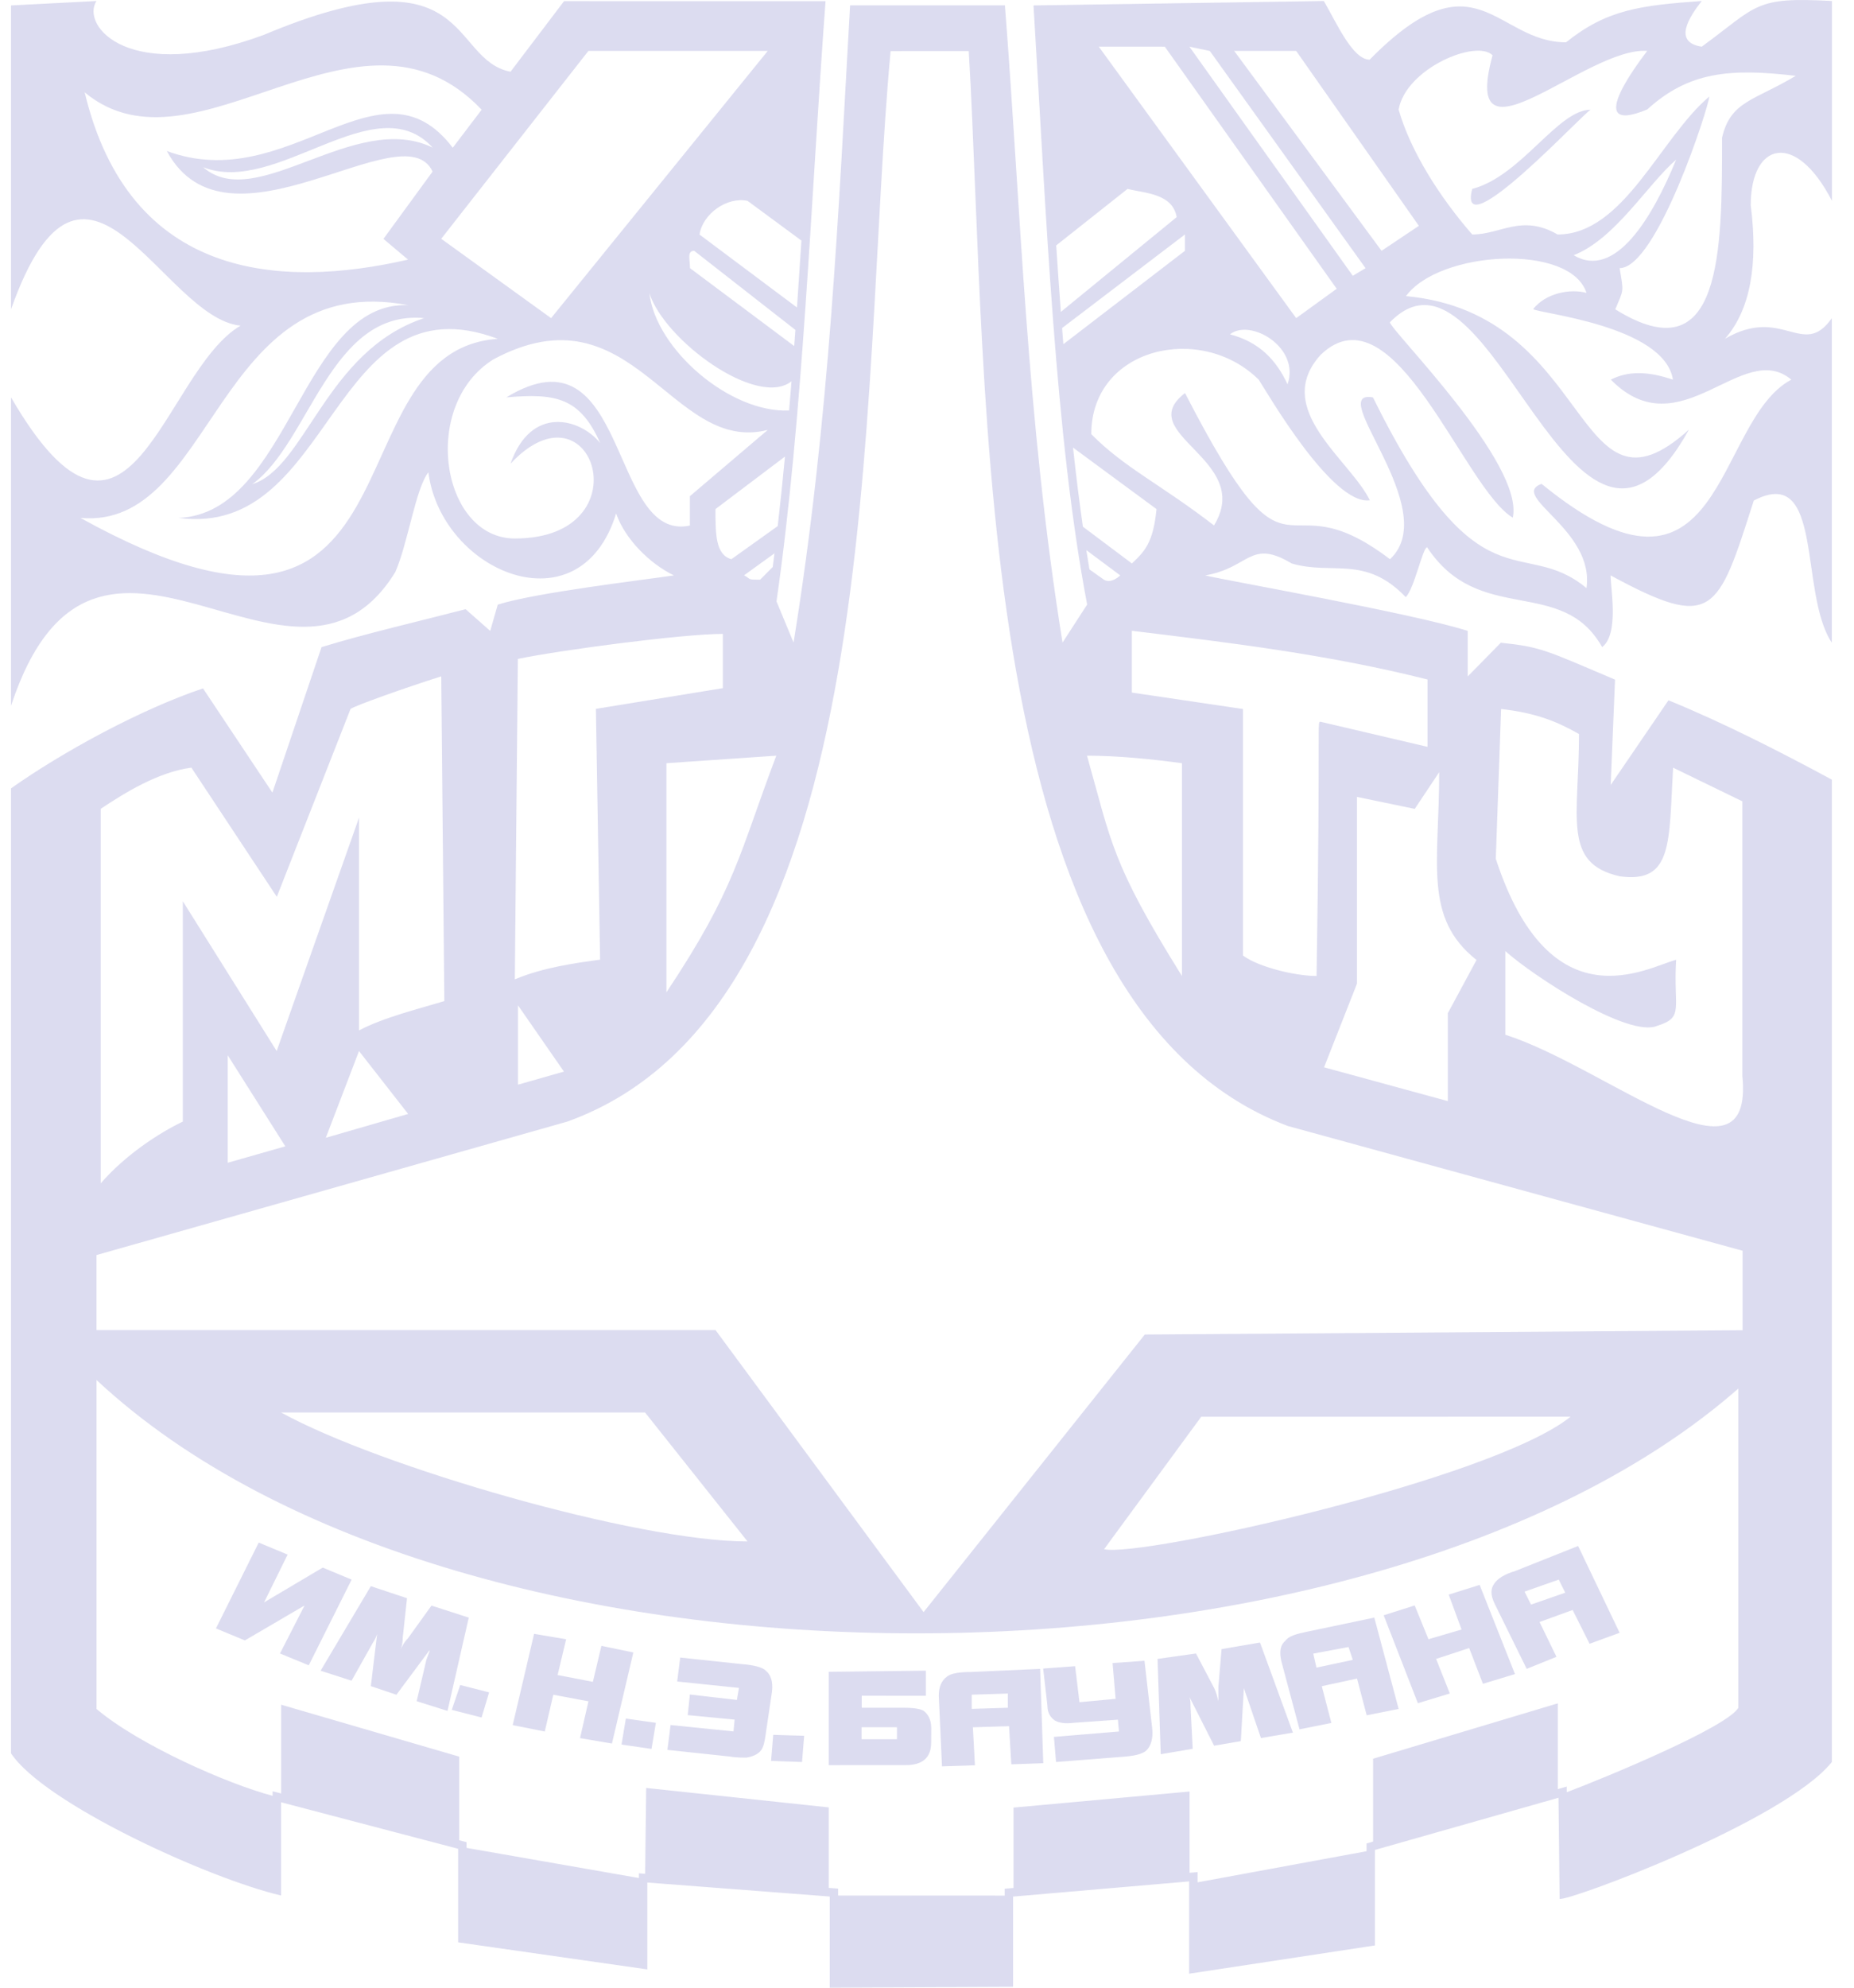 <?xml version="1.0" encoding="UTF-8"?> <svg xmlns="http://www.w3.org/2000/svg" width="56" height="60" viewBox="0 0 56 60" fill="none"><path fill-rule="evenodd" clip-rule="evenodd" d="M27.897 48.663L21.613 40.15L2.915 40.151V37.885L17.134 33.857C26.9 30.352 25.936 11.867 26.901 1.542L29.261 1.541C29.873 11.866 29.261 30.347 38.898 33.989L52.635 37.755V40.155L34.579 40.284L27.897 48.663ZM25.062 60V57.248L19.552 56.826V59.448L13.838 58.632V55.807L8.489 54.403V57.218C6.266 56.694 1.329 54.432 0.333 52.926V23.797C1.91 22.683 4.266 21.406 6.132 20.78L8.228 23.926L9.712 19.535C10.969 19.144 12.68 18.749 14.064 18.389L14.807 19.045L15.034 18.252C16.161 17.889 19.483 17.501 20.355 17.369C19.613 17.009 18.871 16.259 18.61 15.5C17.518 19.045 13.327 17.267 12.939 14.257C12.55 14.753 12.327 16.387 11.939 17.27C8.843 22.288 2.913 13.502 0.333 21.303V11.994C3.913 18.157 4.909 11.209 7.266 9.83C4.909 9.607 2.559 3.049 0.333 9.337V0.164L2.913 0.031C2.429 0.786 3.913 2.555 7.974 1.051C14.294 -1.603 13.549 1.806 15.421 2.165L17.037 0.035L24.935 0.036C24.49 6.054 24.257 12.572 23.454 18.154L23.97 19.397C25.066 12.613 25.327 6.321 25.677 0.162H30.353C30.837 6.321 30.999 12.613 32.094 19.397L32.837 18.249C31.869 13.149 31.61 6.619 31.217 0.164L39.987 0.031C40.369 0.687 40.855 1.801 41.37 1.801C44.593 -1.475 45.173 1.277 47.303 1.277C48.526 0.296 49.526 0.163 51.401 0.03C51.013 0.526 50.528 1.277 51.401 1.409C53.104 0.165 52.977 -0.1 55.334 0.03V6.063C54.238 3.933 52.881 4.294 52.881 6.193C53.104 7.962 52.881 9.339 52.104 10.226C53.846 9.209 54.461 10.847 55.33 9.604V19.401C54.326 17.889 55.106 13.993 52.973 15.11C51.881 18.521 51.746 19.045 48.648 17.369C48.648 17.764 48.909 19.139 48.393 19.533C47.17 17.369 44.683 18.912 43.106 16.52C42.975 16.52 42.722 17.764 42.461 18.025C41.238 16.747 40.239 17.369 39.016 17.009C37.755 16.254 37.755 17.138 36.403 17.369C36.918 17.502 42.722 18.521 44.333 19.045V20.418L45.333 19.401C46.556 19.53 46.69 19.628 48.782 20.515L48.651 23.695L50.396 21.139C52.007 21.795 53.748 22.679 55.332 23.535V53.188C53.879 54.989 47.334 57.412 47.108 57.318L47.074 54.267L41.53 55.842V58.725L35.918 59.578V56.792L30.6 57.25V59.974L25.062 60ZM6.879 35.099V31.855L8.618 34.603L6.879 35.099ZM9.841 34.345L10.844 31.727L12.328 33.626L9.841 34.345ZM15.646 32.742V30.347L17.034 32.347L15.646 32.742ZM20.129 23.038L23.448 22.811C22.319 25.794 22.225 26.809 20.129 29.955V23.038ZM35.701 23.038V29.462C33.572 26.052 33.572 25.431 32.833 22.811C33.769 22.811 34.773 22.914 35.701 23.038ZM39.993 32.218L40.987 29.694V24.055L42.733 24.417L43.471 23.308C43.471 26.059 42.987 27.7 44.598 28.978L43.732 30.584V33.238L39.993 32.218ZM36.283 42.766L47.439 42.765C45.083 44.661 34.445 47.025 33.349 46.764L36.283 42.766ZM19.484 42.637L22.579 46.53C19.257 46.533 11.455 44.273 8.49 42.637H19.484ZM37.544 21.402L34.188 20.906V19.041C37.152 19.401 40.12 19.756 43.118 20.511V22.544L39.894 21.789C39.767 21.789 39.894 21.523 39.767 29.46C39.151 29.464 38.02 29.199 37.544 28.843V21.402ZM24.073 9.282L21.129 7.08C21.223 6.454 21.964 5.93 22.58 6.063L24.207 7.262C24.164 7.937 24.119 8.611 24.073 9.282ZM23.989 10.446L20.841 8.094C20.841 7.832 20.745 7.571 20.968 7.571L24.025 9.959C24.013 10.121 24.001 10.284 23.989 10.446ZM23.835 12.391C22.041 12.471 19.806 10.537 19.615 8.849C20.065 10.273 22.871 12.329 23.907 11.51C23.884 11.804 23.86 12.098 23.835 12.391ZM23.491 15.881L22.091 16.88C21.611 16.746 21.611 16.122 21.611 15.367L23.71 13.782C23.643 14.491 23.57 15.191 23.491 15.881ZM23.34 17.116L22.96 17.498C22.576 17.498 22.703 17.498 22.476 17.365L23.392 16.704C23.375 16.842 23.358 16.979 23.34 17.116ZM32.813 16.606L33.837 17.369C33.837 17.369 33.572 17.632 33.349 17.502L32.906 17.187C32.874 16.995 32.843 16.801 32.813 16.606ZM32.411 13.511L34.932 15.367C34.834 16.384 34.573 16.646 34.189 17.009L32.708 15.898C32.598 15.125 32.5 14.329 32.411 13.511ZM32.08 9.903L35.791 7.078C35.791 7.208 35.791 7.437 35.791 7.571L32.119 10.39C32.105 10.228 32.093 10.066 32.08 9.903ZM31.903 7.408L34.058 5.702C34.577 5.835 35.415 5.835 35.542 6.554L32.043 9.415C31.993 8.753 31.947 8.083 31.903 7.408ZM2.558 2.788C5.91 5.571 10.845 -0.589 14.548 3.312L13.675 4.46C11.456 1.541 8.745 5.934 5.038 4.558C6.876 7.965 12.194 3.311 13.066 5.179L11.582 7.211L12.325 7.837C8.49 8.716 3.915 8.455 2.558 2.788ZM6.134 5.046C8.357 5.929 11.329 2.557 13.07 4.456C10.713 3.312 7.748 6.457 6.134 5.046ZM13.327 7.208L17.773 1.537H23.19L16.646 9.603L13.327 7.208ZM2.431 15.634C6.491 15.997 6.491 8.098 12.329 9.212C9.106 9.079 8.749 15.505 5.392 15.634C10.099 16.259 9.968 8.329 15.036 10.228C9.841 10.587 13.07 21.527 2.431 15.634ZM7.621 14.614C9.359 13.37 9.971 9.338 12.811 9.603C9.841 10.587 9.232 14.121 7.621 14.614ZM15.55 16.255C13.327 16.255 12.682 12.226 14.905 10.847C19.127 8.588 20.26 13.731 23.191 12.977L20.838 14.978V15.865C18.386 16.389 19 9.737 15.294 11.995C16.778 11.866 17.517 11.995 18.129 13.374C17.517 12.62 16.037 12.229 15.421 13.996C17.903 11.342 19.484 16.255 15.55 16.255ZM39.151 9.603L33.188 1.408L35.183 1.409L40.375 8.717L39.151 9.603ZM40.861 8.325L35.926 1.409L36.542 1.538L41.247 8.096L40.861 8.325ZM37.279 1.537H39.151L42.857 6.817L41.73 7.571L37.279 1.537ZM48.79 9.338C49.047 8.716 49.047 8.849 48.921 8.094C50.048 8.094 51.628 3.179 51.628 2.916C50.144 4.163 49.048 7.078 47.048 7.078C45.957 6.453 45.341 7.078 44.468 7.078C43.469 5.93 42.602 4.554 42.245 3.307C42.469 2.06 44.598 1.177 45.083 1.669C44.083 5.307 47.919 1.408 49.754 1.536C49.662 1.669 47.69 4.158 49.754 3.305C51.015 2.157 52.269 2.058 54.24 2.289C52.983 3.044 52.272 3.044 52.014 4.158C52.016 7.571 52.016 11.342 48.79 9.338ZM44.468 5.703C45.957 5.313 47.049 3.312 48.048 3.312C47.921 3.312 43.987 7.571 44.468 5.703ZM47.533 7.704C48.789 7.211 49.756 5.574 50.628 4.82C49.917 6.554 48.789 8.455 47.533 7.704ZM37.152 10.092C37.764 9.604 39.279 10.483 38.89 11.601C38.54 10.846 38.021 10.322 37.152 10.092ZM41.469 11.995C39.99 11.737 43.596 15.372 41.985 16.881C38.537 14.259 39.151 18.385 35.793 11.864C34.185 13.107 37.892 13.864 36.669 15.861C35.053 14.614 33.962 14.121 32.962 13.105C32.962 10.483 36.28 9.732 38.022 11.464C38.279 11.858 40.245 15.266 41.377 15.102C40.763 13.859 38.41 12.346 39.89 10.71C42.116 8.58 44.21 14.743 45.694 15.626C46.049 13.988 41.983 9.955 41.983 9.728C45.079 6.548 47.528 19.26 51.015 12.968C47.528 16.118 48.174 9.463 42.468 8.939C43.467 7.564 47.435 7.333 47.92 8.842C47.435 8.708 46.697 8.841 46.309 9.33C46.436 9.459 50.272 9.822 50.531 11.46C49.751 11.198 49.17 11.198 48.655 11.46C50.754 13.59 52.623 10.217 54.107 11.46C51.75 12.707 52.107 19.131 46.563 14.606C45.563 14.969 48.174 15.985 47.92 17.752C45.955 16.126 44.695 18.517 41.469 11.995ZM45.468 28.709C46.31 29.464 49.175 31.331 50.048 30.968C50.887 30.71 50.536 30.448 50.628 28.972C49.756 29.199 46.829 30.968 45.18 25.923L45.341 21.402C46.437 21.527 47.048 21.793 47.694 22.157C47.694 24.681 47.182 26.057 48.921 26.451C50.536 26.678 50.405 25.431 50.536 23.173L52.628 24.189V32.482C52.985 36.11 48.533 32.218 45.468 31.234V28.709ZM15.642 19.89C16.903 19.628 20.61 19.135 21.833 19.135V20.773L17.999 21.398L18.126 28.968C17.391 29.069 16.419 29.199 15.55 29.562L15.642 19.89ZM3.042 35.721V24.415C3.781 23.923 4.781 23.305 5.781 23.172L8.361 27.071L10.588 21.401C10.715 21.303 12.199 20.775 13.328 20.416L13.421 30.218C12.682 30.445 11.586 30.71 10.845 31.104V24.68L8.357 31.726L5.522 27.205V33.856C4.78 34.212 3.78 34.87 3.042 35.721ZM25.032 56.988V54.558L19.518 53.971L19.486 56.563L19.298 56.548V56.69L14.092 55.78V55.608L13.871 55.55V53.026L8.492 51.458V54.138L8.235 54.071V54.208C6.868 53.85 4.184 52.663 2.916 51.587V41.657C13.94 51.94 41.378 51.681 52.506 41.915V51.553C52.151 52.145 48.522 53.646 47.325 54.1L47.324 53.929L47.054 54.006V51.417L41.474 53.089V55.59L41.276 55.647V55.881L36.173 56.82V56.511L35.931 56.532V54.079L30.613 54.564V56.99L30.346 57.013V57.221L25.316 57.218V57.009L25.032 56.988ZM9.326 50.269L8.457 49.912L9.199 48.463L7.396 49.518L6.523 49.155L7.815 46.564L8.688 46.927L7.976 48.37L9.748 47.319L10.621 47.682L9.326 50.269ZM13.517 51.645L12.586 51.352L12.878 50.105C12.909 50.011 12.943 49.941 12.974 49.847V49.812L11.974 51.157L11.201 50.898L11.391 49.324C11.36 49.422 11.329 49.487 11.264 49.585L10.619 50.733L9.684 50.432L11.201 47.88L12.294 48.243L12.166 49.423C12.166 49.586 12.133 49.72 12.098 49.814C12.131 49.72 12.194 49.586 12.325 49.45L13.033 48.466L14.159 48.829L13.517 51.645ZM14.546 51.844L13.646 51.614L13.901 50.863L14.774 51.086L14.546 51.844ZM18.484 52.63L17.52 52.466L17.774 51.356L16.712 51.157L16.455 52.267L15.486 52.074L16.132 49.319L17.1 49.482L16.843 50.562L17.908 50.768L18.165 49.681L19.13 49.881L18.484 52.63ZM19.679 52.793L18.773 52.661L18.904 51.876L19.811 52.005L19.679 52.793ZM23.125 52.367C23.094 52.59 23.06 52.73 22.994 52.825C22.902 52.954 22.739 53.024 22.543 53.056C22.416 53.056 22.22 53.056 22.028 53.021L20.159 52.822L20.255 52.071L22.155 52.264L22.189 51.908L20.773 51.772L20.838 51.15L22.258 51.314L22.32 50.951L20.454 50.758L20.546 50.035L22.419 50.234C22.773 50.262 23.03 50.328 23.126 50.427C23.287 50.556 23.35 50.762 23.319 51.055L23.125 52.367ZM24.225 53.188L23.29 53.154L23.355 52.368L24.29 52.396L24.225 53.188ZM28.126 52.594C28.126 53.059 27.869 53.282 27.35 53.282L25.032 53.283V50.465L27.967 50.431V51.189L26.028 51.187V51.55H27.289C27.612 51.55 27.8 51.584 27.901 51.644C28.032 51.745 28.128 51.909 28.128 52.168L28.126 52.594ZM27.093 52.5V52.138H26.024V52.5H27.093ZM31.512 53.224L30.547 53.258L30.478 52.106L29.386 52.14L29.448 53.286L28.453 53.32L28.356 51.194C28.356 50.935 28.425 50.736 28.617 50.6C28.744 50.506 29.002 50.471 29.321 50.471L31.417 50.377L31.512 53.224ZM30.443 51.55V51.121L29.351 51.156V51.584L30.443 51.55ZM34.802 52.172C34.833 52.465 34.768 52.664 34.668 52.793C34.576 52.923 34.349 52.992 33.994 53.024L31.898 53.188L31.833 52.43L33.798 52.267L33.767 51.91L32.444 52.004C32.152 52.038 31.991 52.004 31.859 51.934C31.732 51.84 31.636 51.711 31.636 51.476L31.509 50.367L32.474 50.296L32.605 51.383L33.697 51.281L33.605 50.201L34.569 50.132L34.802 52.172ZM39.052 52.301L38.087 52.465L37.671 51.249C37.64 51.156 37.602 51.057 37.571 50.956L37.479 52.558L36.672 52.696L35.926 51.222C35.96 51.315 35.96 51.414 35.96 51.514L36.025 52.789L35.06 52.953L34.964 50.076L36.125 49.912L36.674 50.956C36.739 51.086 36.766 51.222 36.801 51.351C36.801 51.222 36.801 51.086 36.801 50.928L36.897 49.781L38.058 49.581L39.052 52.301ZM42.246 51.586L41.281 51.778L40.989 50.669L39.925 50.899L40.214 52.009L39.252 52.202L38.702 50.142C38.637 49.849 38.671 49.65 38.833 49.52C38.926 49.387 39.157 49.321 39.479 49.255L41.511 48.829L42.246 51.586ZM40.861 50.105L40.732 49.717L39.667 49.916L39.763 50.339L40.861 50.105ZM45.76 50.534L44.792 50.827L44.376 49.748L43.377 50.076L43.792 51.12L42.827 51.413L41.794 48.759L42.731 48.462L43.147 49.482L44.147 49.189L43.758 48.135L44.693 47.842L45.76 50.534ZM48.921 49.288L48.013 49.619L47.502 48.599L46.502 48.962L47.013 50.013L46.114 50.376L45.145 48.409C45.018 48.144 45.018 47.952 45.145 47.788C45.241 47.652 45.437 47.522 45.76 47.425L47.667 46.667L48.921 49.288ZM47.278 48.077L47.082 47.682L46.049 48.045L46.245 48.436L47.278 48.077Z" fill="#DCDCF0"></path></svg> 